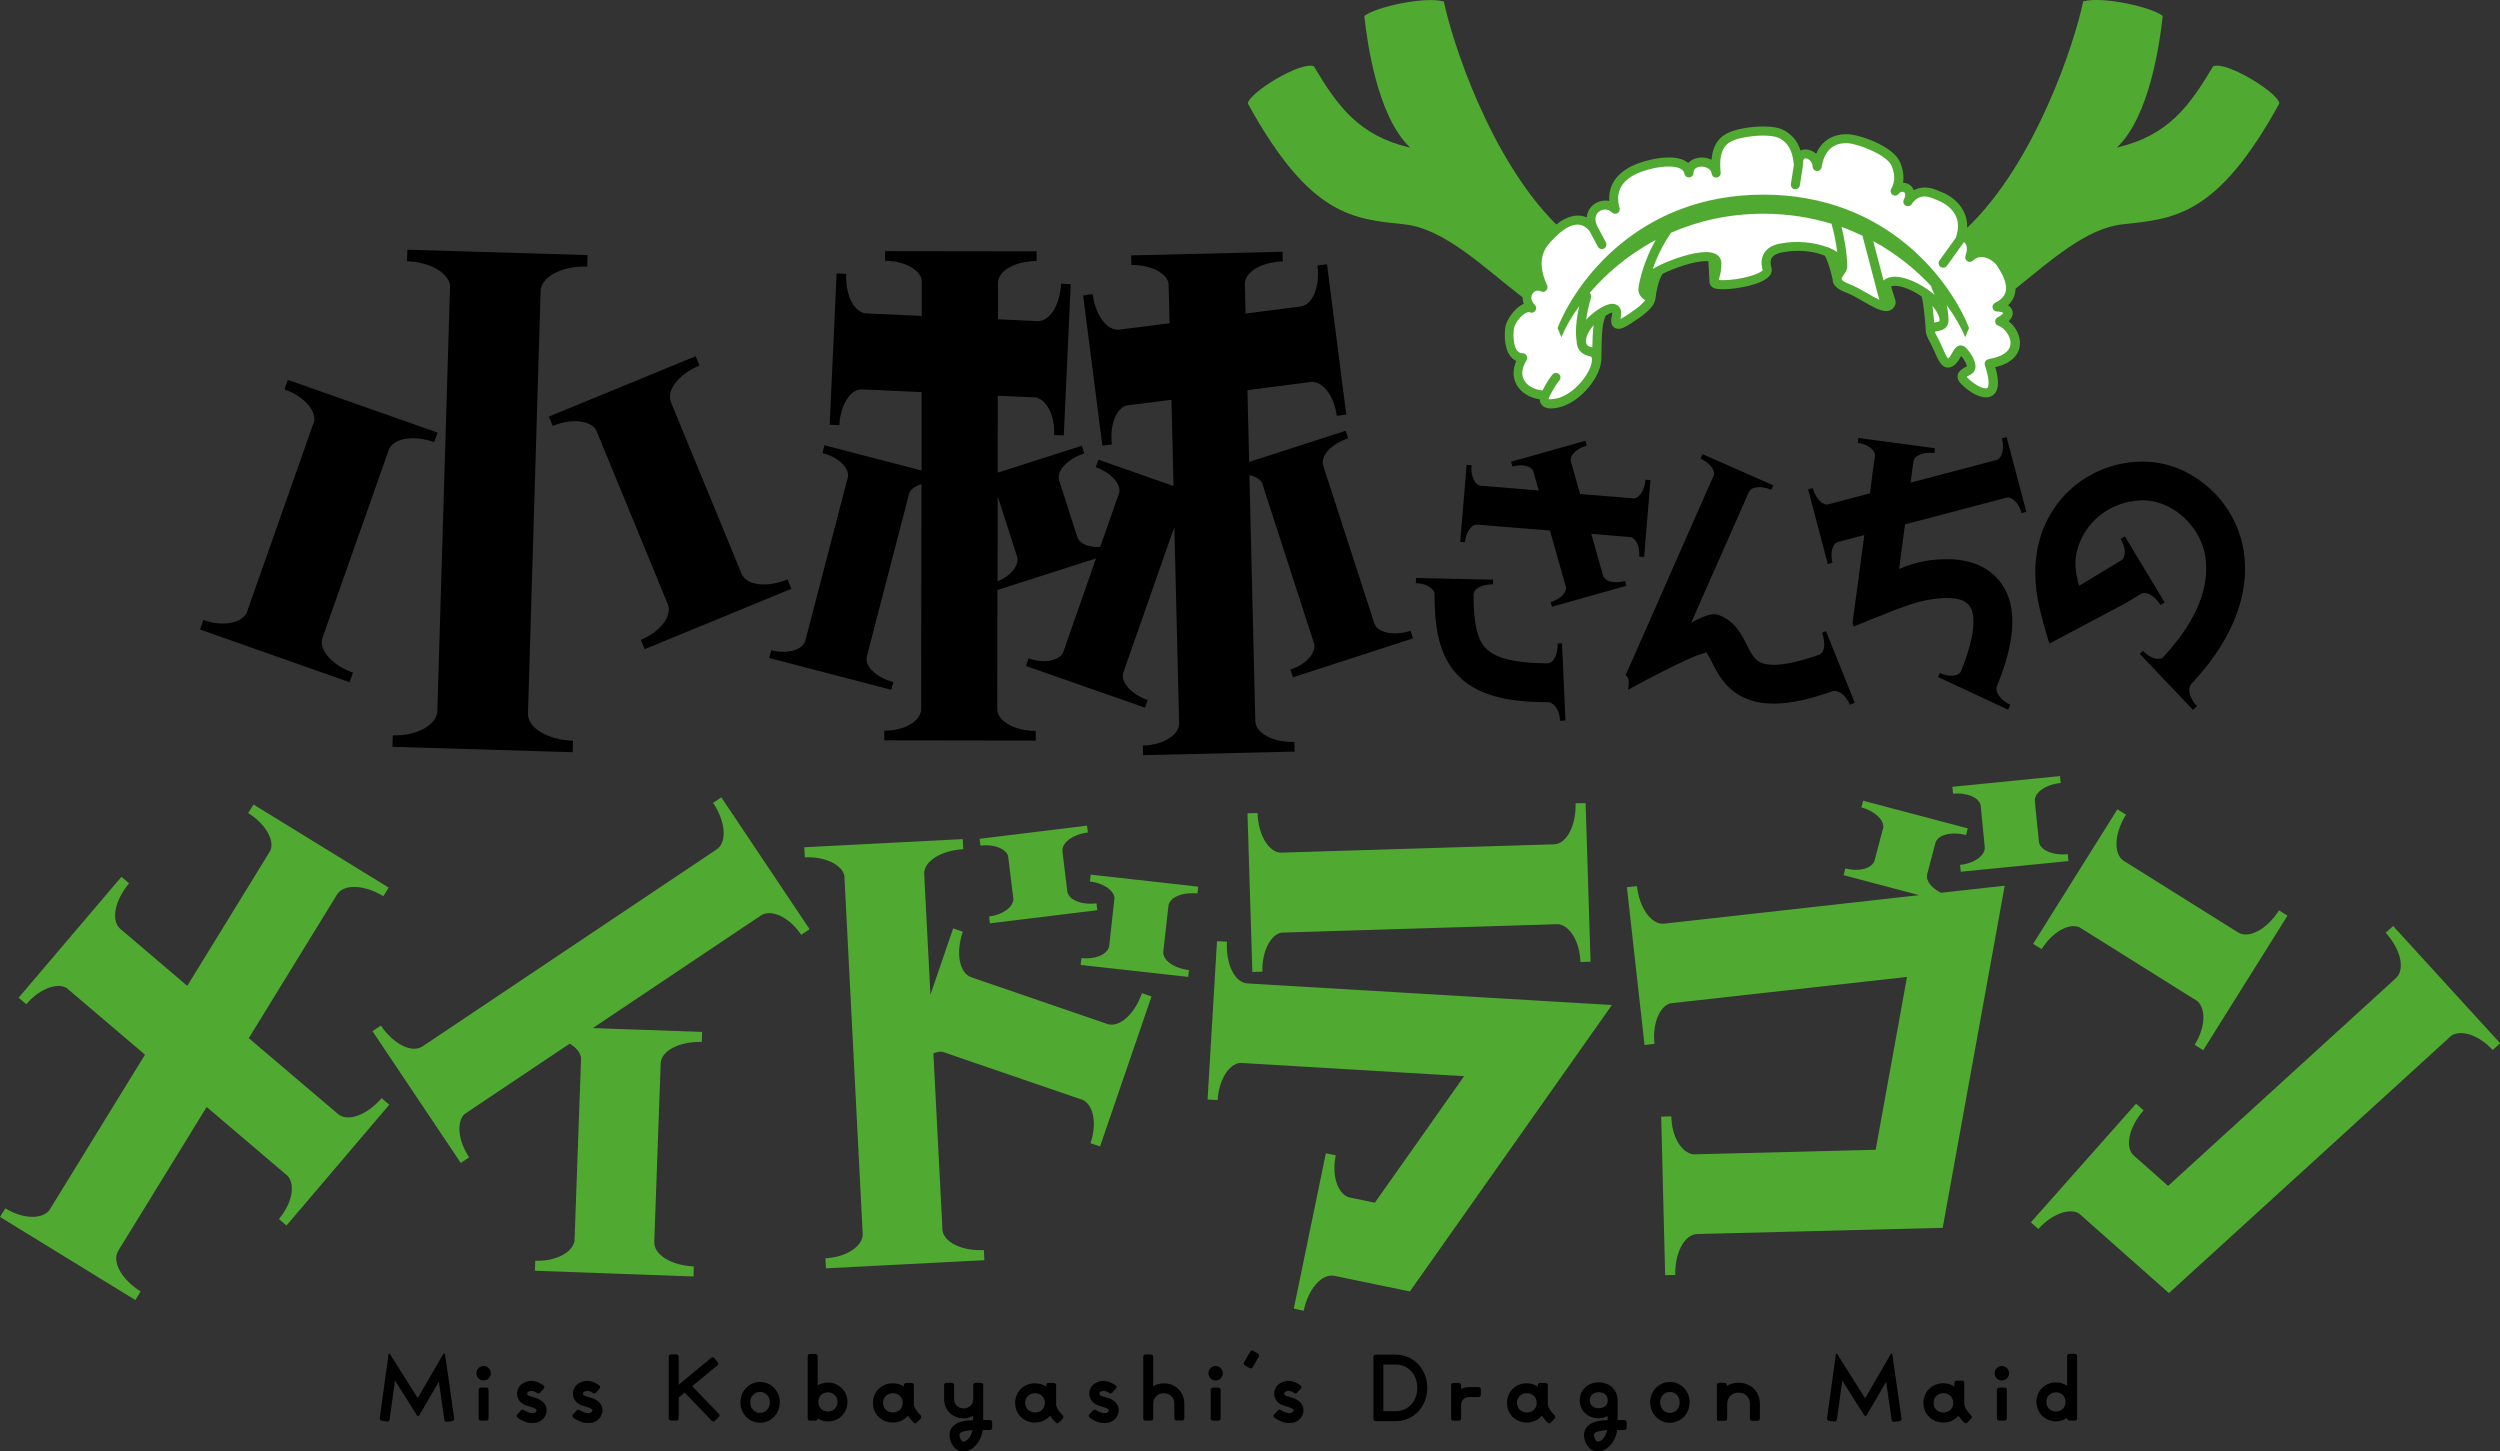 <?xml version="1.0" encoding="UTF-8"?>
<svg id="_レイヤー_2" data-name="レイヤー 2" xmlns="http://www.w3.org/2000/svg" viewBox="0 0 328.8 190.89">
  <rect x="0" y="0" width="328.8" height="190.89" fill="#333333" stroke="none"/>
  <defs>
    <style>
      .cls-1, .cls-2, .cls-3 {
        stroke-width: 0px;
      }

      .cls-2 {
        fill: #50aa32;
      }

      .cls-3 {
        fill: #fff;
      }
    </style>
  </defs>
  <g id="_レイヤー_1-2" data-name="レイヤー 1">
    <g id="logo_1st">
      <path class="cls-2" d="m50.19,144.43l1.01.86-13.52,15.89-1-.86c1.72-2.02,2.2-4.46,1.17-5.65l-1.09-.93-9.58-8.15-11,17.89-.63,1.02c-.88,1.44.48,3.83,2.95,5.35l-.7,1.13L0,160.05l.7-1.13c2.25,1.39,4.74,1.49,5.76.29l.76-1.23,11.85-19.27-9.12-7.76-1.19-1.01c-1.26-.75-3.59.11-5.3,2.14l-1.01-.86,13.52-15.9,1.01.86c-1.88,2.21-2.43,4.9-1.15,6l.92.77,7.88,6.71,10.13-16.48.81-1.33c.55-1.35-.66-3.52-2.93-4.91l.7-1.13,17.78,10.93-.7,1.13c-2.46-1.51-5.21-1.65-6.1-.22l-.62,1.02-10.98,17.87,10.82,9.2.92.78c1.28,1.09,3.85.11,5.73-2.09Zm43.62-38.8c1.61,2.4,1.85,5.15.45,6.08l-1,.67-36.7,24.58-1,.66c-1.4.94-3.85-.33-5.47-2.74l-1.1.74,11.61,17.33,1.1-.74c-1.47-2.2-1.68-4.68-.61-5.68l1.29-.87,12.55-8.4c.85.51,1.41,1.17,1.49,1.88l-.05,1.56-.76,21.09-.05,1.43c-.3,1.55-2.51,2.69-5.16,2.59l-.05,1.32,20.86.75.04-1.32c-2.89-.11-5.26-1.52-5.2-3.21l.04-1.19.76-21.1.04-1.2c.06-1.68,2.52-2.92,5.41-2.82l.04-1.32-14.37-.51,21.1-14.13,1.19-.79c1.44-.67,3.64.46,5.12,2.66l1.1-.74-11.61-17.34-1.1.74Zm51.82,29.04l-1.13-.39-15.62-5.36-1.13-.39c-1.6-.55-2.07-3.26-1.12-6l-1.27-.43-2.99,8.73-.76-14.67-.06-1.19c-.09-1.69,2.25-3.13,5.14-3.28l-.07-1.33-20.84,1.07.07,1.33c2.65-.13,4.88.96,5.2,2.39l.08,1.55,2.27,44.33.07,1.43c-.16,1.57-2.26,2.89-4.91,3.03l.07,1.32,20.84-1.07-.07-1.33c-2.89.15-5.36-1.05-5.46-2.73l-.05-1.2-1.13-21.93c.42-.19.85-.28,1.23-.21l1.47.51,15.63,5.36,1.35.46c1.41.73,1.85,3.18.98,5.68l1.26.43,6.77-19.73-1.26-.43c-.94,2.74-2.97,4.59-4.57,4.05Zm-13.04-22.06l.13,1.05.44,3.62.12.96c-.03,1.08-1.41,2.08-3.19,2.3l.1.9,14.12-1.73-.1-.9c-1.96.24-3.7-.46-3.84-1.6l-.1-.81-.44-3.62-.09-.81c-.14-1.14,1.38-2.24,3.34-2.48l-.12-.9-14.12,1.73.11.89c1.79-.22,3.36.42,3.64,1.38Zm10.76,3.32c1.8.21,3.17,1.19,3.23,2.19l-.12,1.05-.48,4.37-.11.97c-.29,1.05-1.84,1.7-3.64,1.5l-.1.9,14.14,1.57.1-.9c-1.96-.22-3.5-1.3-3.37-2.44l.09-.81.49-4.36.09-.81c.13-1.15,1.86-1.86,3.82-1.65l.1-.9-14.14-1.58-.1.9Zm22.68,11.87c-.08-2.65,1.06-4.86,2.5-5.14l1.55-.05,33.42-1.02,1.43-.05c1.57.2,2.84,2.32,2.93,4.98l1.33-.04-.65-20.86-1.32.03c.09,2.9-1.17,5.35-2.85,5.4l-1.2.03-33.41,1.02-1.2.04c-1.68.05-3.08-2.32-3.17-5.21l-1.32.04.64,20.86,1.32-.04Zm-4.65-3.95l-1.32-.07-1.24,20.83,1.32.07c.16-2.64,1.48-4.74,2.95-4.89l29.47,1.75-11.74,16.64-3.45-.71c-1.49-.55-2.23-2.92-1.69-5.52l-1.3-.27-4.22,20.43,1.3.28c.59-2.83,2.35-4.93,4.04-4.59l9.93,2.05,26.57-37.67-47.94-2.84c-1.69-.1-2.86-2.59-2.69-5.48Zm92.09-8.91l.21-.79.65-2.47.21-.79c.29-1.11,2.12-1.57,4.03-1.06l.23-.88-13.76-3.64-.23.88c1.75.46,2.97,1.64,2.88,2.63l-.27,1.03-.65,2.47-.25.95c-.43.99-2.07,1.41-3.82.95l-.23.88,9.94,2.63-33.53,3.75c-1.68.19-3.27-2.06-3.59-4.94l-1.32.15,2.32,20.75,1.31-.15c-.3-2.63.66-4.93,2.08-5.33l31.13-3.47-4.12,22.73-23.98.6c-1.58-.2-2.84-2.33-2.9-4.99l-1.33.03.52,20.86,1.33-.04c-.07-2.89,1.2-5.33,2.88-5.38l32.29-.81,8.16-45-8.39.93c-1.25-.63-2.02-1.59-1.8-2.46Zm7.02-9.1l.1,1.06.36,3.65.09.98c-.05,1.07-1.45,2.04-3.25,2.22l.09.9,14.16-1.4-.09-.91c-1.96.19-3.68-.53-3.8-1.68l-.08-.82-.37-3.65-.07-.81c-.12-1.14,1.43-2.21,3.39-2.4l-.09-.91-14.15,1.41.08.9c1.8-.17,3.36.5,3.62,1.46Zm8.03,18.98c1.41-2.25,3.58-3.44,4.94-2.88l1.32.82,12.98,8.13,1.22.76c1.19,1.04,1.07,3.52-.34,5.76l1.13.71,11.08-17.69-1.12-.7c-1.54,2.45-3.94,3.79-5.38,2.9l-1.01-.63-12.98-8.13-1.02-.63c-1.42-.9-1.27-3.64.27-6.1l-1.13-.7-11.08,17.69,1.12.7Zm46.23-3.04l-.98.9c1.95,2.13,2.6,4.81,1.35,5.95l-.88.81-29.09,26.53-3.59-3.18-.9-.79c-1.26-1.12-.65-3.8,1.27-5.97l-.99-.88-13.84,15.61.99.88c1.76-1.99,4.11-2.81,5.35-2.04l1.17,1.04,10.65,9.43,36.06-32.87,1.06-.97c1.32-.88,3.67-.09,5.46,1.87l.98-.89-14.07-15.42Z"/>
      <path class="cls-1" d="m51.1,59.23l-.39,1.13-7.89,22.38-.4,1.13c-.56,1.58,1.27,3.64,4,4.59l-.44,1.26-19.68-6.93.44-1.25c2.51.89,4.95.46,5.7-.93l.48-1.36,7.88-22.38.52-1.47c.25-1.45-1.39-3.31-3.9-4.19l.44-1.25,19.69,6.93-.44,1.25c-2.73-.96-5.45-.51-6.01,1.08Zm18.34,34.58l.04-1.35,1.58-52.79.04-1.37c.05-1.92,2.84-3.34,6.13-3.24l.05-1.51-23.7-.71-.05,1.52c3.02.09,5.44,1.53,5.67,3.18l-.06,1.77-1.58,52.79-.05,1.63c-.33,1.78-2.83,3.07-5.85,2.98l-.05,1.51,23.7.71.05-1.51c-3.29-.1-5.98-1.68-5.93-3.6Zm34.14-17.6c-2.68,1.1-5.42.8-6.06-.77l-.45-1.11-8.38-20.34-.45-1.11c-.64-1.56,1.08-3.71,3.76-4.81l-.51-1.22-19.3,7.94.51,1.22c2.45-1.01,4.92-.72,5.7.53l.59,1.44,8.37,20.35.55,1.33c.37,1.54-1.17,3.49-3.63,4.49l.51,1.23,19.29-7.94-.5-1.23Zm66.14,11.86l.33,1.01,15.79-5.12-.33-1c-2.19.7-4.34.29-4.76-.98l-.29-.9-6.14-18.93-.29-.91c-.41-1.28,1.09-2.88,3.28-3.59l-.32-1-12.7,4.11-.23-9.45,7.15-.92,1.36-.17c1.51.04,2.92,1.95,3.24,4.46l1.25-.16-2.53-19.76-1.26.16c.35,2.74-.61,5.18-2.2,5.39l-1.14.15-6.12.78-.06-2.72-.03-1.14c-.04-1.61,2.23-2.93,4.99-3l-.03-1.27-19.91.48.03,1.27c2.53-.06,4.63,1.04,4.89,2.41l.04,1.49.09,3.75-5.48.7-1.13.14c-1.6.21-3.15-1.91-3.5-4.66l-1.26.16,2.53,19.76,1.26-.16c-.32-2.51.56-4.71,1.9-5.12l1.47-.18,4.46-.57.27,11.34-9.88-3.47-.35,1c1.99.7,3.31,2.17,3.1,3.32l-.41,1.17-2.1,5.99c-1.49.09-2.71-.38-3.01-1.31l-.3-.91-1.79-5.59-.29-.91c-.41-1.28,1.1-2.87,3.29-3.57l-.32-1.01-11.07,3.54.02-10.12,3.61.16,1.37.06c1.49.3,2.54,2.42,2.43,4.95l1.27.05.91-19.9-1.27-.06c-.12,2.76-1.49,5-3.11,4.93l-1.14-.06-4.04-.18v-3.65s0-1.15,0-1.15c0-1.61,2.31-2.87,5.07-2.87v-1.27l-19.92-.03v1.27c2.53.01,4.59,1.16,4.82,2.54v1.49s0,3.22,0,3.22l-6.15-.28-1.14-.05c-1.61-.08-2.77-2.44-2.65-5.2l-1.26-.06-.91,19.9,1.27.06c.11-2.53,1.35-4.55,2.74-4.71l1.49.06,6.59.3v10.31s-12.77-3.32-12.77-3.32l-.27,1.02c2.05.53,3.48,1.89,3.37,3.06l-.31,1.2-5.06,19.45-.29,1.1c-.5,1.16-2.41,1.66-4.45,1.13l-.27,1.02,16.07,4.18.26-1.02c-2.22-.58-3.82-2.09-3.48-3.38l.24-.92,5.05-19.45.24-.93c.17-.65.79-1.1,1.65-1.33l-.04,28.4v1.37c-.24,1.5-2.31,2.65-4.85,2.64v1.27l19.92.03v-1.27c-2.76,0-5.06-1.28-5.06-2.88v-1.14l.02-14.51,12.97-4.16-3.96,11.32-.38,1.08c-.6,1.11-2.54,1.45-4.54.75l-.34,1,15.66,5.48.35-1c-2.17-.77-3.63-2.4-3.19-3.66l.32-.9,6.38-18.21.6,24.62.03,1.38c-.19,1.5-2.23,2.7-4.77,2.76l.03,1.26,19.92-.47-.03-1.27c-2.77.07-5.1-1.14-5.13-2.76l-.03-1.14-.75-31.17c.79.15,1.4.5,1.67,1.01l.38,1.18,6.13,18.93.35,1.09c.21,1.25-1.14,2.7-3.15,3.34Zm-38.52-11.61l.02-11.07s.05.06.07.09l.38,1.18,1.79,5.6.35,1.08c.17,1.13-.91,2.41-2.61,3.12Zm108.42,6.76c.51,1.31.37,2.64-.37,2.89l-.72.25c-.43.14-.85.27-1.27.39-.84.24-1.67.44-2.47.56-.8.13-1.57.17-2.2.09-.33-.04-.58-.09-.8-.17-.23-.08-.45-.2-.64-.34-.19-.15-.36-.32-.51-.52-.17-.22-.35-.51-.54-.86-.41-.7-.73-1.65-1.64-2.85-.45-.58-1.16-1.23-2.04-1.62-.1-.04-.23-.1-.32-.13l-.19-.06c-.06-.02-.12-.04-.18-.04-.12-.02-.24-.03-.36-.02-.48.02-.95.18-1.4.36-.54.21-1.08.51-1.55.76l.71-1.61,1.54-3.49,5.33-12.08c.33-.75,1.67-.87,2.96-.31l.26-.59-9.3-4.1-.26.59c1.18.53,1.92,1.49,1.74,2.18l-5.33,12.08-4.11,9.33-2.14,4.85c.17.33.6.32.29,1.96,2.66-1.43,5.45-2.91,7.77-3.96.58-.26,1.12-.5,1.6-.66.24-.08.47-.15.68-.18l.08-.02.04-.06s.03-.07.05-.12c0,0,0,0,0,.01.02.02.06.06.13.14.26.32.65,1.19,1.18,2.17.28.5.6,1.03,1.04,1.59.46.57.99,1.08,1.58,1.49,1.16.84,2.71,1.28,3.96,1.38,1.28.11,2.44,0,3.52-.17,1.1-.17,2.12-.44,3.13-.72.5-.15.99-.31,1.47-.47l.72-.25c.79-.16,1.75.6,2.23,1.8l.65-.26-3.79-9.42-.54.22Zm23.67-25.58c.36,1.37.04,2.66-.76,2.87l-.56.15-10.69,2.82.37-2.78c.11-.81,1.36-1.3,2.75-1.11l.09-.64-10.07-1.35-.09.64c1.28.17,2.25.9,2.27,1.61l-.67,5.04-4.87,1.28-.56.15c-.79.21-1.71-.76-2.08-2.13l-.62.17,2.59,9.82.62-.16c-.33-1.25-.03-2.42.62-2.71l.74-.19,2.83-.75-.69,5.12-.49,3.66-.25,1.83-.12.92c-.02.09,0,.13.02.16l.05.12.1.22c1.71-.71,3.5-1.44,5.28-2.12.89-.34,1.76-.67,2.61-.92.43-.13.85-.25,1.27-.34.21-.04.42-.1.63-.13.2-.03.47-.08.56-.09.95-.14,1.9-.19,2.7-.11.88.11,1.29.25,1.76.59.44.34.72.84.82,1.38.14.6.14,1.53,0,2.43-.13.92-.38,1.89-.69,2.87-.15.49-.33.98-.51,1.46l-.37.94c-.38.62-1.58.69-2.75.16l-.24.52,9.21,4.3.3-.65c-1.29-.58-2.07-1.68-1.75-2.48.15-.36.72-1.79,1.05-2.89.36-1.17.67-2.39.84-3.7.16-1.32.23-2.67-.15-4.29-.39-1.62-1.3-3.13-2.65-4.12-.66-.5-1.41-.88-2.2-1.15-.83-.27-1.5-.38-2.22-.46-1.41-.13-2.73-.03-3.98.16-1.21.2-2.24.54-3.32.97-.08.03-.22.12-.25.08l.04-.3.08-.6.16-1.21.4-2.99.1-.74,12.72-3.35.67-.18c.77-.08,1.61.79,1.94,2.04l.62-.16-2.59-9.83-.63.16Zm31.89,15.48c-.38-3.53-2.2-6.95-4.95-9.22-1.39-1.14-2.87-2.04-4.69-2.62-1.78-.55-3.62-.69-5.41-.47-3.56.42-6.92,2.22-9.21,5.02-1.14,1.39-2,3.01-2.53,4.69-.65,2.05-.82,4.3-.64,6.33.16,2.08.66,3.92,1.19,5.81l.42,1.43.11.36.06.18s.11-.04.15-.06l.67-.35,2.67-1.42,5.36-2.84.67-.36c.21-.12.48-.25.61-.33l.94-.57.96-.58c.7-.42,1.87.25,2.59,1.45l.55-.33-5.24-8.7-.55.34c.67,1.1.71,2.31.16,2.77l-4.25,2.57-.93.56c-.14.07-.32.23-.44.23l-.15-.52c-.18-.7-.31-1.41-.33-2.14-.02-.72.06-1.46.26-2.13.31-1.07.85-2.15,1.57-3.04,1.4-1.8,3.59-3.01,5.88-3.29,4.5-.76,9.09,3.27,9.43,7.9.25,2.34-.39,4.83-1.6,7.13-.61,1.16-1.33,2.28-2.17,3.35-.42.54-.85,1.05-1.31,1.57l-.58.64c-.58.43-1.71.06-2.61-.87l-.41.39,7,7.37.52-.5c-.98-1.02-1.31-2.33-.71-2.96l.81-.89c.52-.59,1.03-1.21,1.51-1.85.97-1.27,1.85-2.64,2.6-4.11,1.49-2.92,2.42-6.39,2.01-9.94Zm-102.49-1.8l-.64-.05.84-10.13.64.05c-.12,1.4.43,2.63,1.24,2.7l.59.04,7.02.58-.53-1.86-.21-.73c-.3-.64-1.48-.92-2.72-.57l-.18-.62,9.78-2.76.18.63c-1.36.38-2.31,1.32-2.09,2.11l.16.56,1.04,3.7,6.35.52.59.05c.82.08,1.55-1.05,1.67-2.45l.65.05-.83,10.12-.65-.05c.11-1.29-.4-2.39-1.14-2.57l-.7-.06-4.46-.37,1.39,4.93.16.56c.22.79,1.53,1.1,2.88.71l.18.63-9.78,2.76-.17-.62c1.24-.35,2.1-1.21,2-1.97l-.19-.67-1.91-6.76-8.92-.73-.76-.06c-.71.06-1.39,1.07-1.49,2.36Zm12.17,13.3c.05,1.41-.53,2.61-1.31,2.61h-.54c-1.46-.02-2.9-.13-4.18-.38-1.3-.26-2.41-.7-3.13-1.32-.72-.6-1.19-1.45-1.48-2.66-.3-1.2-.39-2.63-.42-4.09v-.56c0-.79,1.17-1.4,2.58-1.37v-.61s-10.15-.22-10.15-.22l-.02.68c1.29.02,2.34.64,2.46,1.38v.8c.05,1.65.13,3.36.58,5.21.23.93.56,1.89,1.08,2.83.51.93,1.24,1.82,2.07,2.53,1.7,1.42,3.65,2.05,5.4,2.41,1.78.36,3.48.46,5.14.49h.74c.8.12,1.46,1.15,1.5,2.44l.71-.03-.45-10.14-.59.02Z"/>
      <path class="cls-2" d="m291.08,8.71c-3.07,5.14-5.83,9.11-12.67,10.7,4.36-4.12,5.68-14.04,6.03-17.31-1.37-1.15-7.92-2.63-10.46-1.91-1.11,5.4-6.28,21.22-15.26,29.77.09-2.38-1.58-3.98-3.32-4.68l-.22-.09c-.45-.2-1.2-.53-2.04-.53-.52,0-1,.12-1.44.36-.04-.11-.09-.2-.13-.27-.27-.44-.74-.7-1.28-.72.14-.87,0-1.78-.4-2.72-.91-2.09-5.26-3.59-6.85-3.66h-.24c-.94,0-2.96.28-3.94,2.58-.6-.55-1.46-.74-2.05-.43-.29-.91-.85-1.87-1.98-2.56-.67-.41-1.65-.61-2.92-.61-1.61,0-3.26.33-3.95.57-.9.32-2.63.94-2.86,3.81-1.09-.55-2.43-.29-3.07.42-.48-.4-1.26-.72-2.53-.72-1.42,0-2.99.39-3.98.75-2.66.96-4.02,2.73-3.87,4.96-.98-.21-2.07.23-2.6,1.08-.21.33-.33.7-.36,1.09-.37-.16-.76-.24-1.18-.24-1.08,0-2.07.58-2.83,1.17-8.69-8.64-13.69-24.02-14.78-29.32-2.54-.72-9.09.76-10.46,1.91.35,3.28,1.67,13.19,6.03,17.31-6.84-1.59-9.6-5.56-12.67-10.7-1.71-.71-8.55,3.48-8.68,4.89,8.21,14.96,13.92,15.18,20.62,15.9,5.27.57,10.43,5.69,15.52,9.6,0,.29.04.57.15.85-1.17.47-2.18,2.05-2.37,2.81-.17.67-.33,2.88.61,4.08.22.28.47.48.77.62-.48,1.11-.47,2.2.04,3.12.57,1.03,1.73,1.74,3.06,1.94,0,.23.07.45.19.63.17.26.54.56,1.3.56.68,0,1.36-.23,1.63-.32,2.63-.98,4.77-3.92,4.94-5.86,0-.04.02-.07.02-.11l.03-1.3c.04-2.19.07-3.55.55-4.62.4-.24.7-.38.84-.42,0,0,.05.12-.04.51-.09.38-.16.94.15,1.32.17.21.43.33.72.33.55,0,1.18-.39,2-.95l.38-.25c.24-.15,2.17-1.39,2.43-2.5.02-.05.04-.11.05-.16.11-1.11.5-2.87,1.01-3.41,1.58-.77,4.1-1.64,5.66-1.64.05,0,.17,0,.31.02l.14,2.63s0,.02,0,.02c0,.19.05.38.18.56.3.4.84.47,1.62.47,1.72,0,5.24-.6,6.14-1.81.24-.32.31-.69.21-1.04-.11-.36-.19-.88.05-1.27.21-.35.65-.59,1.31-.72.7-.14,1.42-.21,2.13-.21,1.39,0,2.59.26,3.5.62.25.24.75,1.72,1.07,3.17,0,0,0,0,0,.01,0,.09,0,.18.02.27.22.77,1.11,1.18,1.76,1.42.62.23,1.4.68,2.15,1.11,1.22.71,2.28,1.32,3.1,1.32.53,0,.83-.25.99-.46.09-.12.31-.43.24-.79,0-.03,0-.05,0-.08v-.02s0,0,0-.01c0,0,0,0,0,0l-.59-1.87c.12-.05.27-.09.5-.09.95,0,2.31.56,3.51,1.39.21.52.45,2.68.56,4.51,0,.44.24.95.6,1.6.22.41.41.84.59,1.24.47,1.08.87,2.01,1.74,2.01.21,0,.42-.06.62-.18.51-.3.79-.81,1.03-1.21.03-.04.05-.1.08-.15.54.67.75,1.27.75,1.36l-.18.1c-.43.24-.96.54-1.04,1.12-.08.58.36,1.01.5,1.15.79.8,2.11,1.73,3.22,1.73.66,0,1.03-.32,1.23-.59.47-.66.48-1.74,0-3.38,2.63-.62,3.16-2.06,3.24-2.91.11-1.23-.58-2.43-1.48-3.14.57-.53.58-1.03.51-1.32-.08-.31-.28-.58-.59-.77.43-.41.73-.88.88-1.42.07-.25.1-.51.1-.76,4.62-3.7,9.3-7.95,14.08-8.47,6.7-.73,12.41-.94,20.62-15.9-.13-1.41-6.98-5.6-8.68-4.89Z"/>
      <path class="cls-3" d="m209.34,45.67c-.54-.1-.67-.36-.73-.54-.16-.6.28-1.58.99-2.36-.12.83-.16,1.79-.18,2.93-.03,0-.05-.02-.08-.03Zm5.25-4.63l-.41.27c-.26.18-.73.49-1.06.65,0-.03.01-.06.02-.1.15-.67.09-1.16-.18-1.5-.15-.18-.42-.4-.9-.4-.96,0-2.2.94-2.86,1.5-.22.19-.41.39-.59.6.11-.8.29-1.76.64-2.91.07-.23,0-.47-.18-.62,2.11-2.47,5-5,8.68-6.96-.85,1.52-1.76,3.58-2.22,6,0,.02,0,.04,0,.05-.05.26-.07.51-.02.74.11.49.42.88.89,1.11-.26.37-1.02,1.06-1.83,1.56Zm19.52-9.01c-1.01.2-1.71.63-2.1,1.28-.37.61-.43,1.37-.18,2.18-.2.54-3.03,1.36-5.2,1.36-.3,0-.48-.02-.58-.03.02-.08.05-.19.07-.27.13-.45.31-1.14.27-2.03-.02-.29-.15-.85-.83-1.15-.03-.01-.05-.03-.08-.04-.27-.11-.62-.18-1.09-.18-1.74,0-4.45.91-6.23,1.79,0,0-.02,0-.03.01-.28.14-.52.27-.75.41.72-2.1,1.71-3.75,2.39-4.75,3.46-1.51,7.52-2.5,12.18-2.5,3.28,0,6.24.51,8.93,1.32.28.94.58,2.33.75,3.71-.3-.19-.63-.37-1.01-.53-.06-.03-.11-.05-.14-.07-.04-.01-.08-.01-.12-.02-1.74-.66-4.08-.91-6.23-.48Zm11.47,6.54c-.79-.46-1.61-.93-2.33-1.2-.91-.34-1.02-.59-1.03-.64-.05-.19.33-.69.45-.86.2-.26.28-.57.28-.88,0-.01,0-.03,0-.04-.03-1.63-.38-3.63-.75-5.1.96.34,1.87.73,2.75,1.15l2.12,8.08s.04.06.06.09c.02.09.01.2.05.27-.49-.23-1.07-.56-1.6-.88Zm2.15-1.67l-1.36-5.19c3.12,1.7,5.66,3.81,7.63,5.94,0,.09.02.17.05.25.15.3.26.6.37.89-.06-.05-.12-.11-.18-.17-.23-.19-.47-.38-.72-.55-.03-.03-.07-.05-.09-.07,0,0-.02,0-.02,0-1.4-.97-3.03-1.61-4.22-1.61-.62,0-1.11.19-1.46.5Zm6.44,3.35c.68.81,1,1.62.91,1.96-.01.04-.02.09-.18.11-.18.03-.35.07-.52.1-.07-.9-.14-1.61-.22-2.17Zm7.36,7c-.17.03-.33.13-.42.28-.09.15-.11.33-.06.5.75,2.25.43,2.85.36,2.95-.02.03-.07.1-.25.1-.57,0-1.59-.59-2.38-1.38-.06-.06-.1-.11-.12-.13.1-.08.29-.18.41-.25l.21-.12c.28-.17.46-.45.52-.79.16-1.01-.89-2.29-1.1-2.53-.25-.3-.53-.45-.82-.45-.56,0-.84.49-1.09.92-.17.3-.37.64-.56.8-.18-.1-.5-.82-.7-1.3-.18-.43-.39-.89-.63-1.33-.23-.42-.37-.72-.43-.89.17-.05.47-.11.64-.14.57-.11.98-.46,1.12-.98.04-.16.05-.34.04-.52,0-.22-.04-.91-.23-1.85,1.13,1.55,1.95,3.02,2.42,4.22l.51-1.21c-2.31-5.9-10.54-17.55-27.06-17.55-16.52,0-24.75,11.66-27.06,17.55l.51,1.21c.46-1.17,1.25-2.6,2.34-4.1-.66,2.87-.37,4.48-.33,4.66,0,.19.02.37.07.53.2.75.8,1.25,1.67,1.41.11.02.23.04.26.33v.04c.09,1.32-1.76,4.15-4.19,5.05-.59.22-1.34.23-1.48.23-.02,0-.02,0-.02,0,0-.03,0-.11.07-.29.44-.84.84-1.58,1.35-2.2.21-.26.17-.63-.09-.84-.26-.21-.63-.17-.84.09-.5.62-.9,1.32-1.3,2.08-1.05-.09-1.99-.6-2.41-1.34-.41-.73-.3-1.64.31-2.63.11-.18.12-.42.01-.61-.11-.19-.31-.31-.52-.31-.3,0-.53-.11-.72-.35-.6-.77-.52-2.52-.39-3.06.15-.61,1.16-2.04,2-2,.26.15.59.08.77-.16.18-.24.16-.57-.05-.78-.43-.43-.57-.9-.39-1.33.19-.47.73-.71,1.17-.47.23.12.51.09.69-.09.19-.18.25-.45.14-.69-1.66-3.63-.08-5.2.86-6.14.5-.51,1.83-1.85,3.13-1.85.58,0,1.09.27,1.58.83l1.1,2.07c.11.2.32.32.53.32.1,0,.19-.02.28-.07.29-.15.4-.52.25-.81l-1.13-2.13c-.3-.62-.32-1.2-.05-1.62.22-.35.63-.57,1.07-.57.24,0,.59.07.91.38.19.19.49.23.73.09.23-.14.35-.42.27-.68-.82-2.78,1.12-4.13,2.89-4.77.9-.33,2.31-.68,3.57-.68.86,0,1.91.16,2.07.95.06.3.34.52.65.48.31-.03.54-.29.54-.59,0-.79.88-.83,1.06-.83.6,0,1.25.32,1.33.92.04.32.33.56.66.52.32-.04.56-.33.52-.66-.36-3.5,1.08-4.01,2.07-4.37.48-.17,2.01-.49,3.52-.49,1.04,0,1.83.15,2.3.44,1.34.81,1.6,2.12,1.74,3.41l-.39,2.53c-.05.33.18.63.5.68.03,0,.06,0,.09,0,.29,0,.54-.21.59-.51l.4-2.61s0-.04,0-.06c0-.02,0-.04,0-.06-.02-.35.03-.63.15-.75.03-.03.08-.07.19-.07.38,0,.93.45.93,1.06,0,.31.24.57.55.6.33.03.59-.2.64-.5.41-2.61,1.96-3.16,3.19-3.16h.19c1.44.07,5.19,1.54,5.81,2.95.65,1.49.29,2.46-.04,3.06-.15.28-.06.62.2.79.27.17.62.1.8-.15.12-.17.3-.26.48-.26.06,0,.23.02.31.15.11.18.06.51-.13.89-.14.28-.04.62.23.78.27.15.62.08.8-.18.46-.68,1.01-1.02,1.68-1.02.59,0,1.17.26,1.56.43l.26.11c.84.34,3.47,1.69,2.31,4.88,0,0-.01.03-.02.04l-2.13,2.96c-.19.27-.13.64.14.84.11.08.23.11.35.11.19,0,.37-.09.49-.25l2.17-3.02s.03-.07.04-.1c.05.01.14.05.23.19.11.16.35.65,0,1.61-.09.26,0,.56.25.71.24.15.54.11.74-.08.31-.31.67-.47,1.09-.47.87,0,1.76.67,2.05,1.12l.14.22c.43.68,1.33,2.1,1,3.26-.16.58-.62,1.06-1.39,1.44-.25.12-.38.4-.31.67.06.27.31.46.59.46.52,0,.79.17.81.19,0,0-.07.24-.74.58-.21.11-.34.33-.32.57.02.24.17.44.4.52.82.29,1.7,1.41,1.61,2.43-.09.99-1.12,1.69-2.91,1.97Z"/>
      <path class="cls-1" d="m58.34,178.06c.05-.08.17-.06.19.04l1.21,8.47c.02.16-.09.3-.25.33l-.72.1c-.16.02-.31-.09-.33-.25l-.72-5.03-2.58,4.42c-.06.12-.23.12-.3,0l-2.89-4.57-.71,5.13c-.02.16-.17.27-.33.25l-.72-.1c-.16-.02-.27-.17-.25-.33l1.16-8.39c.01-.1.14-.12.19-.04l3.65,5.78,3.38-5.82Zm186.95,5.82l-3.65-5.78c-.05-.08-.18-.05-.19.04l-1.16,8.39c-.02.16.09.3.25.33l.72.1c.16.02.3-.09.33-.25l.71-5.13,2.89,4.57c.07.11.23.11.3,0l2.58-4.42.72,5.03c.03.16.17.27.33.25l.72-.1c.16-.02.27-.17.25-.33l-1.21-8.47c-.02-.1-.14-.12-.19-.04l-3.38,5.82Zm-173.99.4c-.4-.3-.82-.43-1.22-.54-.14-.04-.28-.08-.43-.13-.19-.06-.3-.17-.32-.3-.01-.1.03-.18.11-.24.35-.23.76-.18,1.21.15.12.09.29.06.39-.06l.48-.54c.1-.11.12-.28,0-.37-.93-.73-1.94-.84-2.8-.28-.51.33-.77.9-.7,1.5.08.64.52,1.15,1.19,1.38.17.06.33.11.49.15.34.1.59.17.79.32.06.05.11.1.08.22-.03.12-.14.26-.31.29-.35.06-.62.01-1.01-.19-.12-.06-.23-.12-.31-.18-.13-.1-.31-.08-.42.04l-.5.53c-.12.12-.09.32.05.42.14.11.34.24.59.36.47.24.9.35,1.34.35.16,0,.33-.02.5-.04.65-.12,1.19-.63,1.35-1.27.14-.6-.06-1.19-.56-1.57Zm7.34,0c-.4-.3-.81-.43-1.22-.54-.14-.04-.28-.08-.43-.13-.19-.06-.3-.17-.32-.3-.01-.1.03-.18.11-.24.35-.23.76-.18,1.21.15.12.09.29.06.39-.06l.48-.54c.1-.11.12-.28,0-.37-.93-.73-1.94-.84-2.8-.28-.5.33-.77.9-.7,1.5.08.64.52,1.15,1.19,1.38.17.06.33.11.49.15.34.1.58.17.79.32.06.05.11.1.08.22-.03.12-.14.26-.31.29-.35.06-.62.01-1.02-.19-.12-.06-.23-.12-.31-.18-.13-.1-.31-.08-.42.04l-.5.53c-.11.12-.08.32.05.42.14.11.34.24.59.36.47.24.9.35,1.35.35.16,0,.33-.02.5-.04.65-.12,1.19-.63,1.35-1.27.15-.6-.06-1.19-.56-1.57Zm67.91,0c-.4-.3-.81-.43-1.22-.54-.14-.04-.28-.08-.43-.13-.19-.06-.3-.17-.32-.3-.01-.1.03-.18.11-.24.35-.23.76-.18,1.21.15.12.09.29.06.39-.06l.48-.54c.1-.11.13-.28,0-.37-.93-.73-1.94-.84-2.8-.28-.5.33-.77.9-.7,1.5.08.64.52,1.15,1.19,1.38.17.06.34.11.49.15.34.1.59.17.79.32.06.05.11.1.08.22-.03.12-.14.26-.31.29-.35.06-.62.01-1.02-.19-.12-.06-.23-.12-.31-.18-.13-.1-.31-.08-.42.04l-.5.53c-.11.12-.08.32.05.42.14.11.34.24.59.36.47.24.9.35,1.34.35.16,0,.33-.02.5-.04.65-.12,1.19-.63,1.35-1.27.15-.6-.06-1.19-.56-1.57Zm24.32,0c-.4-.3-.81-.43-1.22-.54-.14-.04-.28-.08-.43-.13-.19-.06-.3-.17-.32-.3,0-.1.03-.18.11-.24.35-.23.76-.18,1.2.15.12.09.29.06.39-.06l.49-.54c.1-.11.13-.28,0-.37-.93-.73-1.94-.84-2.8-.28-.5.33-.77.9-.7,1.5.08.64.52,1.15,1.19,1.38.17.06.33.11.49.15.34.1.59.17.78.32.06.05.11.1.08.22-.03.12-.14.26-.31.29-.35.06-.62.01-1.02-.19-.12-.06-.23-.12-.31-.18-.13-.1-.31-.08-.42.04l-.5.53c-.12.12-.09.32.04.42.15.11.35.24.59.36.47.24.9.35,1.34.35.16,0,.32-.02.5-.04.65-.12,1.19-.63,1.35-1.27.14-.6-.06-1.19-.56-1.57Zm-76.5-4.69c.12-.1.14-.29.04-.41l-.46-.56c-.1-.12-.28-.14-.41-.04l-4.28,3.54v-3.7c0-.16-.13-.29-.29-.29h-.73c-.16,0-.29.13-.29.29v8.12c0,.16.13.29.29.29h.73c.16,0,.29-.13.29-.29v-2.73l.79-.66,3.56,3.71c.11.12.3.12.41,0l.52-.5c.12-.11.12-.3,0-.41l-3.5-3.64,3.31-2.73Zm8.19,4.85c0,1.5-1.14,2.68-2.59,2.68s-2.59-1.18-2.59-2.68,1.14-2.68,2.59-2.68,2.59,1.18,2.59,2.68Zm-1.31,0c0-.78-.55-1.37-1.29-1.37s-1.29.59-1.29,1.37.55,1.38,1.29,1.38,1.29-.59,1.29-1.38Zm120.97,0c0,1.5-1.14,2.68-2.59,2.68s-2.6-1.18-2.6-2.68,1.14-2.68,2.6-2.68,2.59,1.18,2.59,2.68Zm-1.31,0c0-.78-.55-1.37-1.28-1.37s-1.29.59-1.29,1.37.55,1.38,1.29,1.38,1.28-.59,1.28-1.38Zm-109.45-.06c0,1.44-1.12,2.57-2.56,2.57-.5,0-.96-.15-1.36-.38h0c0,.15-.12.27-.28.27h-.74c-.16,0-.29-.13-.29-.29v-8.19c0-.16.13-.29.29-.29h.73c.16,0,.29.13.29.29v3.85c.39-.24.85-.38,1.36-.38,1.44,0,2.56,1.13,2.56,2.56Zm-1.31,0c0-.73-.53-1.26-1.26-1.26s-1.26.53-1.26,1.26.53,1.26,1.26,1.26,1.26-.53,1.26-1.26Zm42.91-2.44c-.52,0-.99.14-1.39.37v-3.88c0-.16-.13-.29-.29-.29h-.73c-.16,0-.29.13-.29.29v8.12c0,.16.13.29.29.29h.73c.16,0,.29-.13.29-.29v-1.95c0-.79.58-1.36,1.39-1.36s1.39.57,1.39,1.36v1.93c0,.16.13.29.29.29h.73c.16,0,.29-.13.29-.29v-1.93c0-1.52-1.16-2.67-2.7-2.67Zm119.83-3.88c.16,0,.29.13.29.29v8.19c0,.16-.13.29-.29.29h-.73c-.16,0-.29-.13-.29-.29v-.06c-.41.29-.92.46-1.47.46-1.44,0-2.57-1.13-2.57-2.57s1.13-2.56,2.57-2.56c.55,0,1.06.17,1.47.46v-3.92c0-.16.13-.29.29-.29h.73Zm-1.23,6.32c0-.73-.53-1.26-1.26-1.26s-1.26.53-1.26,1.26.53,1.26,1.26,1.26,1.26-.53,1.26-1.26Zm-151.46.38c.01.14.12.62.88,1.39.11.12.12.3,0,.42l-.5.53c-.12.12-.31.11-.43-.01-.32-.32-.56-.62-.74-.89-.47.55-1.17.89-1.99.89-1.49,0-2.61-1.11-2.61-2.58s1.12-2.58,2.61-2.58c.55,0,1.05.15,1.46.43v-.19c0-.16.13-.29.29-.29h.73c.16,0,.29.13.29.29v2.6Zm-1.47-.26c0-.73-.54-1.27-1.29-1.27s-1.3.54-1.3,1.27.55,1.27,1.3,1.27,1.29-.53,1.29-1.27Zm20.16.26c.02.14.12.62.88,1.39.11.12.12.3,0,.42l-.5.53c-.12.12-.31.11-.43-.01-.32-.32-.56-.62-.74-.89-.47.55-1.17.89-1.98.89-1.49,0-2.61-1.11-2.61-2.58s1.12-2.58,2.61-2.58c.55,0,1.05.15,1.47.43v-.19c0-.16.13-.29.29-.29h.73c.16,0,.29.13.29.29v2.6Zm-1.47-.26c0-.73-.54-1.27-1.29-1.27s-1.3.54-1.3,1.27.55,1.27,1.3,1.27,1.29-.53,1.29-1.27Zm66.16.26c.02.14.12.62.88,1.39.11.12.12.3,0,.42l-.5.53c-.12.12-.31.11-.44-.01-.31-.32-.55-.62-.74-.89-.47.55-1.17.89-1.98.89-1.49,0-2.6-1.11-2.6-2.58s1.12-2.58,2.6-2.58c.55,0,1.05.15,1.46.43v-.19c0-.16.13-.29.29-.29h.73c.16,0,.29.13.29.29v2.6Zm-1.47-.26c0-.73-.55-1.27-1.3-1.27s-1.3.54-1.3,1.27.55,1.27,1.3,1.27,1.3-.53,1.3-1.27Zm56.25.26c.02.14.12.62.88,1.39.11.12.12.3,0,.42l-.5.53c-.12.12-.31.11-.43-.01-.32-.32-.55-.62-.74-.89-.47.55-1.17.89-1.99.89-1.49,0-2.61-1.11-2.61-2.58s1.12-2.58,2.61-2.58c.55,0,1.05.15,1.46.43v-.49c0-.16.13-.29.29-.29h.72c.16,0,.29.13.29.29v2.9Zm-1.47-.26c0-.73-.54-1.27-1.29-1.27s-1.3.54-1.3,1.27.54,1.27,1.3,1.27,1.29-.53,1.29-1.27Zm-97.66,2.05c0,.16.13.29.29.29h.73c.16,0,.29-.13.29-.29v-3.76c0-.16-.13-.29-.29-.29h-.73c-.16,0-.29.13-.29.29v3.76Zm1.6-5.94c0,.52-.43.95-.95.95s-.95-.43-.95-.95.42-.95.95-.95.95.42.95.95Zm-97.88,5.94c0,.16.13.29.29.29h.73c.16,0,.29-.13.29-.29v-3.76c0-.16-.13-.29-.29-.29h-.73c-.16,0-.29.13-.29.29v3.76Zm1.6-5.94c0,.52-.42.95-.95.95s-.95-.43-.95-.95.42-.95.95-.95.95.42.95.95Zm198.08,5.94c0,.16.13.29.29.29h.73c.16,0,.29-.13.29-.29v-3.76c0-.16-.13-.29-.29-.29h-.73c-.16,0-.29.13-.29.29v3.76Zm1.6-5.94c0,.52-.43.95-.95.95s-.95-.43-.95-.95.42-.95.95-.95.95.42.95.95Zm-134.93,6.16h.9c.16,0,.29.13.29.29v.73c0,.16-.13.29-.29.29h-.95c-.15.91-.58,1.76-1.18,2.27-.41.35-.88.54-1.37.54-.11,0-.21,0-.31-.03-.7-.11-1.17-.76-1.37-1.33-.25-.73-.15-1.44.27-1.9.61-.67,1.68-.83,2.7-.85v-.56c-.37.2-.79.32-1.26.32-1.46,0-2.56-1.09-2.56-2.54v-1.84c0-.16.13-.29.29-.29h.73c.16,0,.29.13.29.29v1.84c0,.71.53,1.23,1.26,1.23s1.26-.52,1.26-1.23v-1.84c0-.16.13-.29.29-.29h.73c.16,0,.29.13.29.29v4.61Zm-1.39,1.32c-.88.04-1.43.18-1.65.42-.08.09-.09.29-.03.51.1.34.3.54.36.56.21.04.42-.04.63-.21.32-.27.57-.75.7-1.27Zm84.85-1.32h.89c.16,0,.29.13.29.29v.73c0,.16-.13.29-.29.29h-.95c-.14.91-.58,1.76-1.18,2.27-.41.35-.88.54-1.37.54-.1,0-.21,0-.31-.03-.7-.11-1.17-.76-1.37-1.33-.25-.73-.15-1.44.27-1.9.62-.67,1.68-.83,2.7-.85v-.52c-.35.16-.74.27-1.18.27-1.44,0-2.49-.99-2.49-2.36s1.05-2.36,2.49-2.36,2.49,1,2.49,2.36v2.61Zm-1.39,1.32c-.88.04-1.43.18-1.65.42-.08.09-.09.29-.03.51.09.34.3.54.36.56.21.03.42-.04.63-.21.32-.27.57-.75.7-1.27Zm.08-3.93c0-.78-.64-1.05-1.18-1.05s-1.18.27-1.18,1.05.64,1.05,1.18,1.05,1.18-.28,1.18-1.05Zm17.21-2.31c-.58,0-1.11.16-1.55.44v-.13c0-.16-.13-.29-.29-.29h-.73c-.16,0-.29.13-.29.29v4.51s.02.05.05.05h0c0,.08.06.14.14.14h.88c.16,0,.29-.13.29-.29v-1.95c0-.85.63-1.46,1.5-1.46s1.49.62,1.49,1.46v1.95c0,.16.13.29.29.29h.73c.16,0,.29-.13.29-.29v-1.95c0-1.58-1.2-2.77-2.8-2.77Zm-65.05-2.68c-.08.14-.03.32.11.4l.63.36c.14.08.32.04.4-.11l.81-1.39c.08-.14.03-.32-.11-.4l-.63-.37c-.14-.08-.32-.03-.4.11l-.8,1.4Zm24.1,3.36c0,2.49-1.79,4.38-4.17,4.38h-2.62c-.16,0-.29-.13-.29-.29v-8.17c0-.16.13-.29.29-.29h2.62c2.38,0,4.17,1.88,4.17,4.38Zm-1.31,0c0-1.78-1.21-3.07-2.86-3.07h-1.6v6.14h1.6c1.66,0,2.86-1.29,2.86-3.07Zm5.76.14v-.5c0-.16-.13-.29-.29-.29h-.73c-.16,0-.29.13-.29.29v4.39c0,.16.13.29.29.29h.73c.16,0,.29-.13.29-.29v-1.79c0-.6.43-1.03,1.05-1.03h1.26c.16,0,.29-.13.29-.29v-.73c0-.16-.13-.29-.29-.29h-1.26c-.38,0-.74.09-1.05.24Z"/>
    </g>
  </g>
</svg>